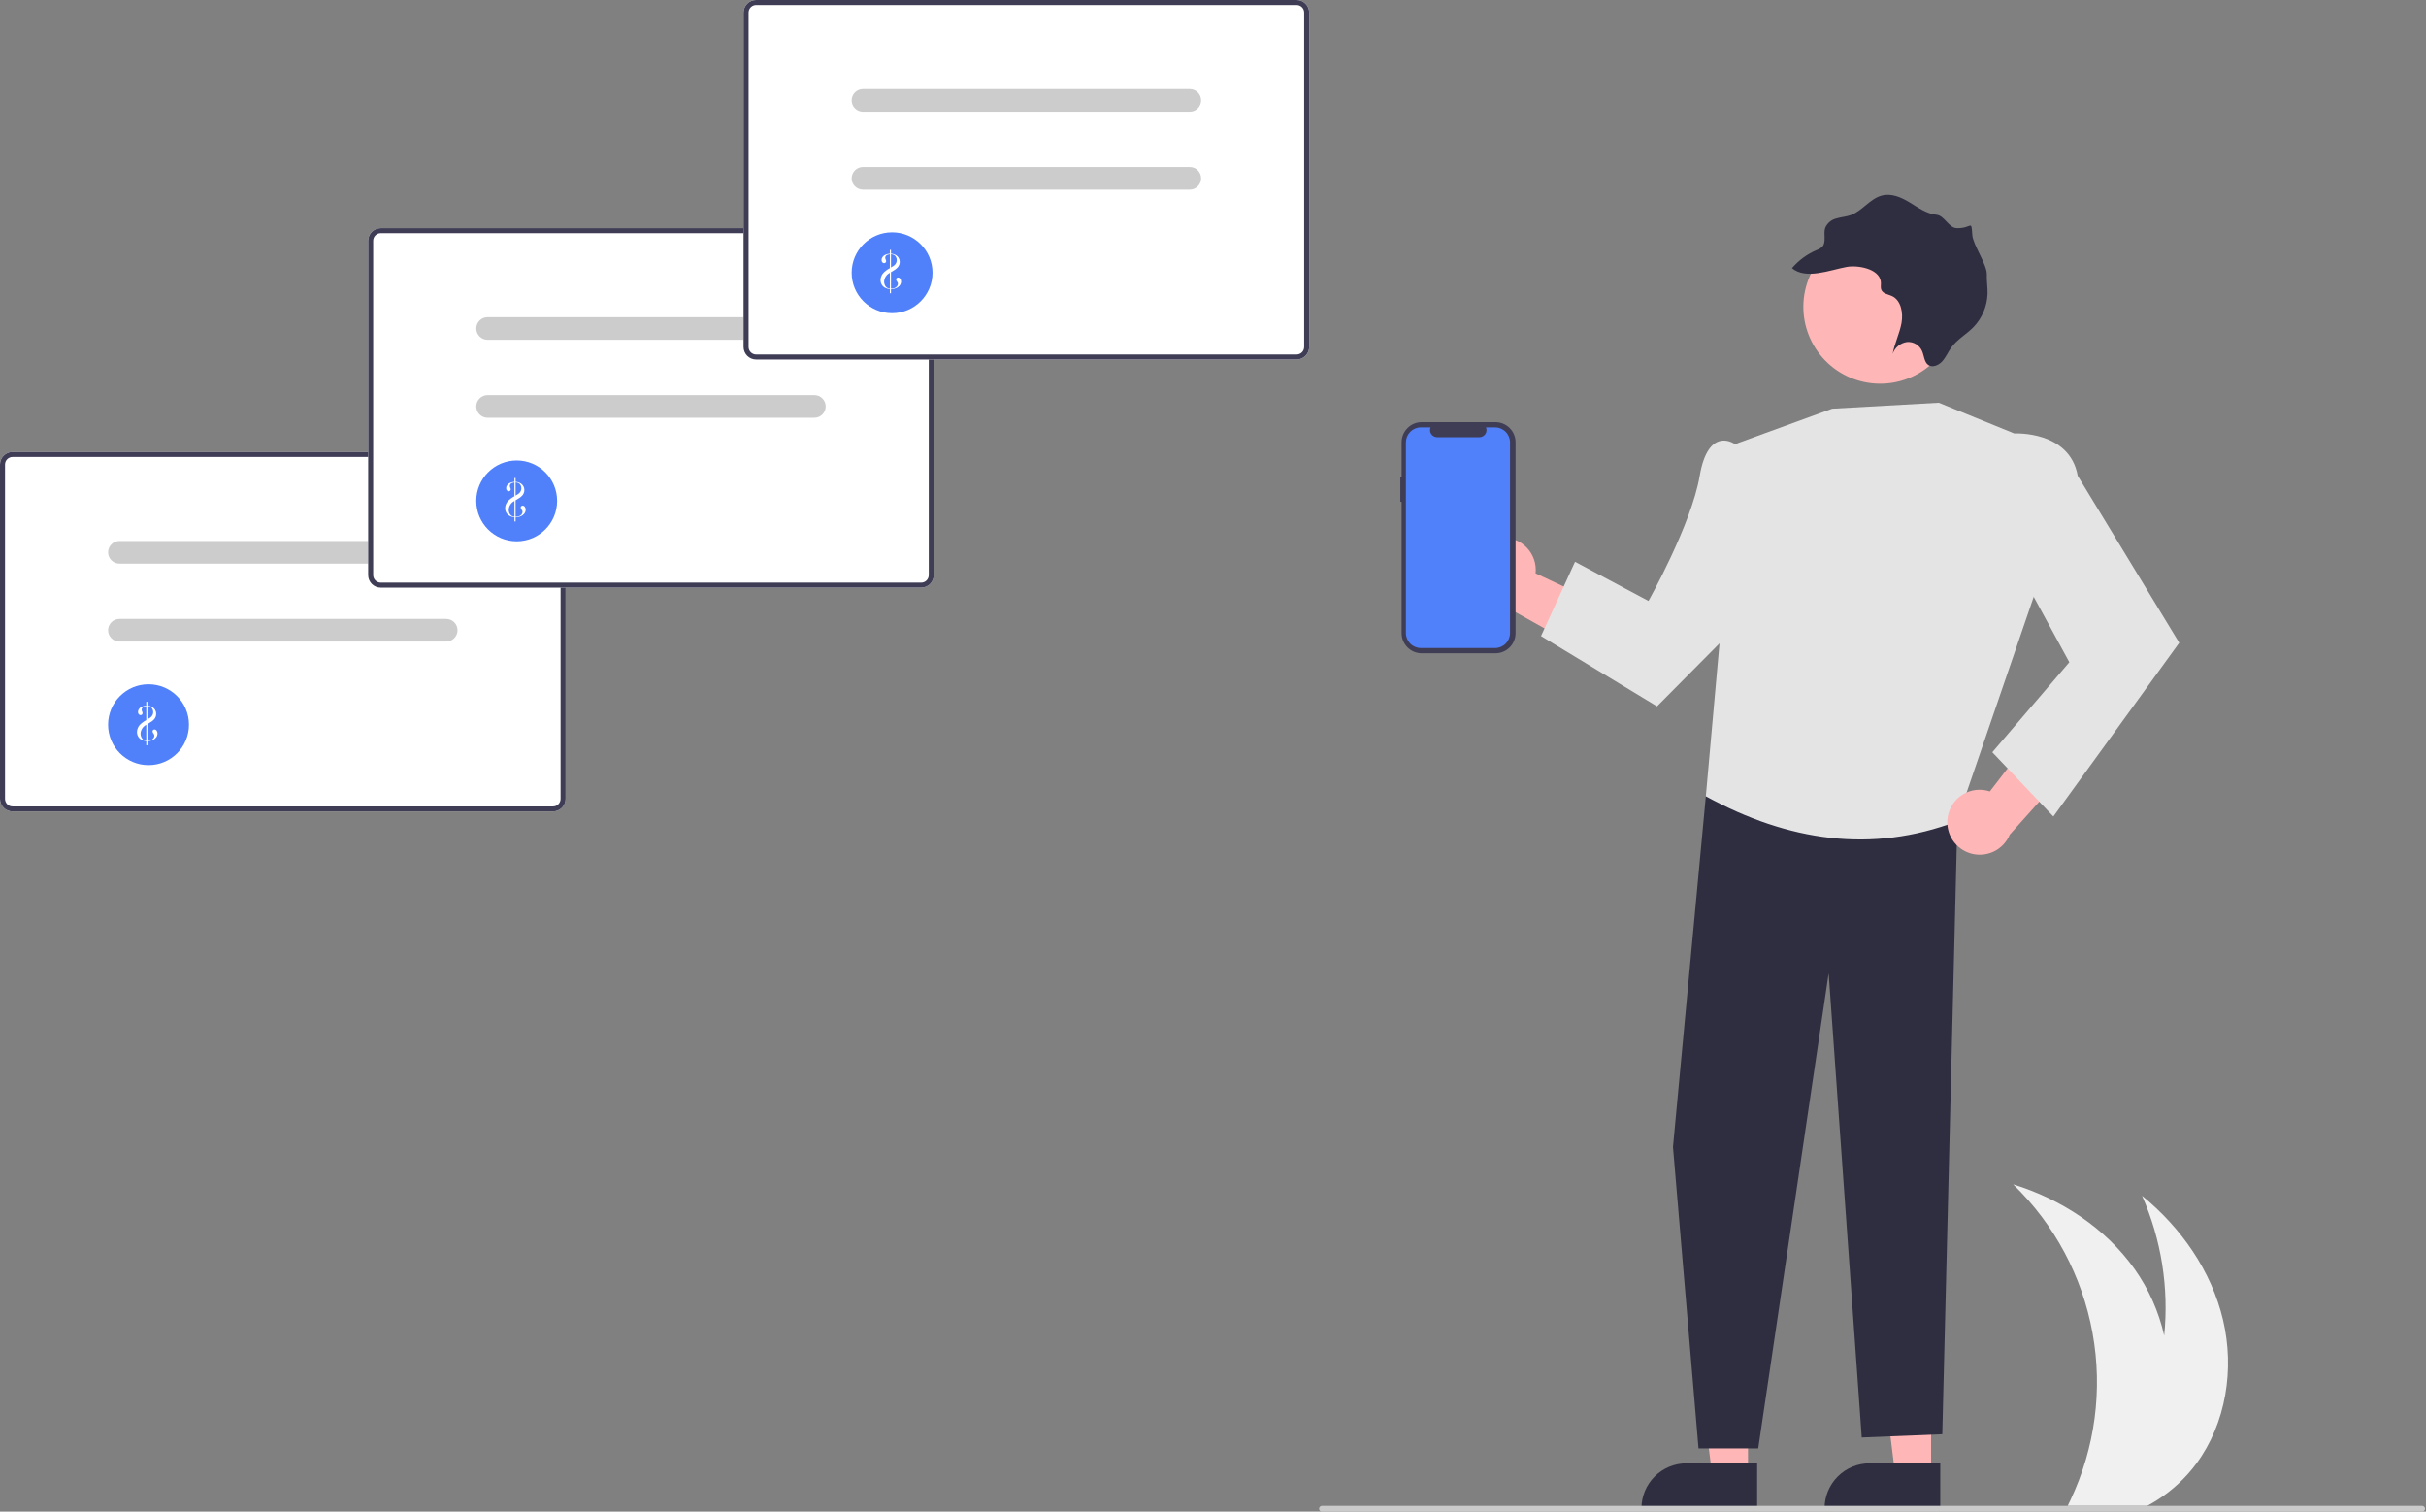 <svg width="642" height="400" viewBox="0 0 642 400" fill="none" xmlns="http://www.w3.org/2000/svg">
<rect x="0" y="0" width="642" height="400" fill="#808080" stroke="none"/>
<g clip-path="url(#clip0_102_380)">
<path d="M581.225 387.292C578.385 391.119 574.865 394.391 570.84 396.943C569.984 397.486 569.105 397.998 568.211 398.472H547.174C547.426 397.967 547.67 397.455 547.907 396.943C554.43 383.179 556.476 367.716 553.756 352.729C551.037 337.742 543.689 323.984 532.746 313.389C545.462 317.317 557.215 324.974 564.902 335.833C568.638 341.121 571.294 347.093 572.72 353.409C573.99 340.778 571.971 328.034 566.859 316.415C577.182 324.813 585.222 336.314 588.286 349.259C591.35 362.212 589.127 376.586 581.225 387.292Z" fill="#F0F0F0"/>
<path d="M3.326 214.723H146.355C147.237 214.722 148.082 214.371 148.706 213.748C149.329 213.124 149.68 212.279 149.681 211.397V122.919C149.68 122.037 149.329 121.191 148.706 120.568C148.082 119.944 147.237 119.594 146.355 119.593H3.326C2.445 119.594 1.599 119.944 0.975 120.568C0.352 121.191 0.001 122.037 0 122.919V211.397C0.001 212.279 0.352 213.124 0.975 213.748C1.599 214.371 2.445 214.722 3.326 214.723Z" fill="white"/>
<path d="M3.326 214.723H146.355C147.237 214.722 148.082 214.371 148.706 213.748C149.329 213.124 149.68 212.279 149.681 211.397V122.919C149.68 122.037 149.329 121.191 148.706 120.568C148.082 119.944 147.237 119.594 146.355 119.593H3.326C2.445 119.594 1.599 119.944 0.975 120.568C0.352 121.191 0.001 122.037 0 122.919V211.397C0.001 212.279 0.352 213.124 0.975 213.748C1.599 214.371 2.445 214.722 3.326 214.723ZM146.355 120.923C146.884 120.924 147.391 121.134 147.765 121.508C148.14 121.882 148.35 122.39 148.351 122.919V211.397C148.35 211.926 148.14 212.433 147.765 212.807C147.391 213.182 146.884 213.392 146.355 213.393H3.326C2.797 213.392 2.29 213.182 1.916 212.807C1.542 212.433 1.331 211.926 1.331 211.397V122.919C1.331 122.39 1.542 121.882 1.916 121.508C2.29 121.134 2.797 120.924 3.326 120.923H146.355Z" fill="#3F3D56"/>
<path d="M31.599 149.142H118.082C118.876 149.142 119.637 148.826 120.199 148.265C120.76 147.703 121.075 146.942 121.075 146.148C121.075 145.354 120.76 144.593 120.199 144.031C119.637 143.47 118.876 143.154 118.082 143.154H31.599C30.805 143.154 30.044 143.47 29.483 144.031C28.921 144.593 28.606 145.354 28.606 146.148C28.606 146.942 28.921 147.703 29.483 148.265C30.044 148.826 30.805 149.142 31.599 149.142Z" fill="#CCCCCC"/>
<path d="M31.599 169.764H118.082C118.876 169.764 119.637 169.449 120.199 168.888C120.76 168.326 121.075 167.565 121.075 166.771C121.075 165.977 120.76 165.215 120.199 164.654C119.637 164.093 118.876 163.777 118.082 163.777H31.599C30.805 163.777 30.044 164.093 29.483 164.654C28.921 165.215 28.606 165.977 28.606 166.771C28.606 167.565 28.921 168.326 29.483 168.888C30.044 169.449 30.805 169.764 31.599 169.764Z" fill="#CCCCCC"/>
<path d="M39.304 202.462C33.395 202.462 28.606 197.672 28.606 191.764C28.606 185.855 33.395 181.065 39.304 181.065C45.213 181.065 50.002 185.855 50.002 191.764C50.002 197.672 45.213 202.462 39.304 202.462Z" fill="#5081FB"/>
<path d="M39.01 186.724V185.705H38.709V186.724C38.281 186.743 37.862 186.845 37.475 187.026C37.194 187.158 36.951 187.36 36.771 187.613C36.604 187.846 36.515 188.127 36.516 188.414C36.51 188.624 36.58 188.829 36.714 188.991C36.771 189.064 36.845 189.124 36.929 189.164C37.014 189.205 37.106 189.226 37.2 189.225C37.27 189.227 37.339 189.214 37.404 189.187C37.468 189.161 37.526 189.121 37.575 189.071C37.626 189.021 37.665 188.962 37.692 188.896C37.718 188.83 37.731 188.76 37.73 188.689C37.729 188.59 37.709 188.491 37.669 188.4L37.548 188.146C37.506 188.039 37.485 187.925 37.488 187.81C37.485 187.633 37.541 187.459 37.649 187.318C37.767 187.169 37.925 187.058 38.105 186.999C38.301 186.935 38.503 186.894 38.708 186.878V190.546L38.641 190.586C38.011 190.92 37.438 191.352 36.945 191.867C36.726 192.126 36.553 192.419 36.432 192.736C36.311 193.042 36.249 193.368 36.248 193.698C36.242 194.124 36.353 194.544 36.569 194.912C36.78 195.27 37.09 195.561 37.461 195.75C37.853 195.942 38.275 196.064 38.708 196.112V197.205H39.01V196.132C39.448 196.129 39.881 196.04 40.284 195.871C40.687 195.721 41.042 195.466 41.314 195.133C41.552 194.834 41.681 194.463 41.679 194.08C41.688 193.811 41.605 193.548 41.444 193.332C41.381 193.239 41.296 193.163 41.197 193.11C41.097 193.057 40.987 193.028 40.874 193.027C40.807 193.025 40.74 193.036 40.677 193.061C40.614 193.086 40.557 193.123 40.509 193.171C40.461 193.219 40.424 193.276 40.399 193.338C40.374 193.401 40.362 193.468 40.365 193.536C40.388 193.742 40.474 193.936 40.613 194.091C40.685 194.187 40.747 194.29 40.797 194.399C40.832 194.484 40.849 194.575 40.848 194.667C40.846 194.911 40.763 195.148 40.609 195.339C40.443 195.553 40.221 195.718 39.969 195.817C39.681 195.93 39.373 195.984 39.064 195.978H39.01V191.599L39.392 191.378C39.755 191.168 40.031 190.993 40.221 190.855C40.406 190.72 40.578 190.567 40.734 190.399C41.119 189.988 41.332 189.446 41.33 188.883C41.332 188.533 41.245 188.188 41.076 187.881C40.91 187.574 40.667 187.317 40.371 187.133C39.959 186.884 39.491 186.744 39.01 186.724ZM39.01 186.871C39.27 186.88 39.526 186.936 39.765 187.039C40.003 187.157 40.199 187.347 40.326 187.581C40.469 187.836 40.543 188.125 40.539 188.417C40.542 188.775 40.432 189.124 40.225 189.415C40.116 189.573 39.984 189.715 39.835 189.837C39.593 190.017 39.34 190.182 39.077 190.332L39.01 190.372V186.871ZM38.709 195.964C38.536 195.95 38.365 195.914 38.201 195.857C38.068 195.806 37.944 195.733 37.834 195.643C37.627 195.466 37.467 195.242 37.367 194.989C37.25 194.71 37.191 194.41 37.193 194.107C37.22 193.621 37.374 193.151 37.64 192.744C37.906 192.336 38.274 192.006 38.709 191.787V195.964Z" fill="white"/>
<path d="M100.758 155.5H243.787C244.668 155.499 245.514 155.148 246.137 154.525C246.761 153.901 247.112 153.056 247.113 152.174V63.696C247.112 62.814 246.761 61.968 246.137 61.345C245.514 60.721 244.668 60.37 243.787 60.369H100.758C99.876 60.37 99.031 60.721 98.407 61.345C97.784 61.968 97.433 62.814 97.432 63.696V152.174C97.433 153.056 97.784 153.901 98.407 154.525C99.031 155.148 99.876 155.499 100.758 155.5Z" fill="white"/>
<path d="M100.758 155.5H243.787C244.668 155.499 245.514 155.148 246.137 154.525C246.761 153.901 247.112 153.056 247.113 152.174V63.696C247.112 62.814 246.761 61.968 246.137 61.345C245.514 60.721 244.668 60.37 243.787 60.369H100.758C99.876 60.37 99.031 60.721 98.407 61.345C97.784 61.968 97.433 62.814 97.432 63.696V152.174C97.433 153.056 97.784 153.901 98.407 154.525C99.031 155.148 99.876 155.499 100.758 155.5ZM243.787 61.7C244.316 61.7 244.823 61.911 245.197 62.285C245.571 62.659 245.782 63.166 245.782 63.696V152.174C245.782 152.703 245.571 153.21 245.197 153.584C244.823 153.958 244.316 154.169 243.787 154.169H100.758C100.229 154.169 99.722 153.958 99.347 153.584C98.973 153.21 98.763 152.703 98.762 152.174V63.696C98.763 63.166 98.973 62.659 99.347 62.285C99.722 61.911 100.229 61.7 100.758 61.7H243.787Z" fill="#3F3D56"/>
<path d="M129.031 89.919H215.513C216.307 89.919 217.069 89.603 217.63 89.042C218.192 88.48 218.507 87.719 218.507 86.925C218.507 86.131 218.192 85.37 217.63 84.808C217.069 84.247 216.307 83.931 215.513 83.931H129.031C128.237 83.931 127.476 84.247 126.914 84.808C126.353 85.37 126.037 86.131 126.037 86.925C126.037 87.719 126.353 88.48 126.914 89.042C127.476 89.603 128.237 89.919 129.031 89.919Z" fill="#CCCCCC"/>
<path d="M129.031 110.541H215.513C216.307 110.541 217.069 110.226 217.63 109.664C218.192 109.103 218.507 108.342 218.507 107.548C218.507 106.754 218.192 105.992 217.63 105.431C217.069 104.869 216.307 104.554 215.513 104.554H129.031C128.237 104.554 127.476 104.869 126.914 105.431C126.353 105.992 126.037 106.754 126.037 107.548C126.037 108.342 126.353 109.103 126.914 109.664C127.476 110.226 128.237 110.541 129.031 110.541Z" fill="#CCCCCC"/>
<path d="M136.736 143.239C130.827 143.239 126.037 138.449 126.037 132.541C126.037 126.632 130.827 121.842 136.736 121.842C142.644 121.842 147.434 126.632 147.434 132.541C147.434 138.449 142.644 143.239 136.736 143.239Z" fill="#5081FB"/>
<path d="M136.442 127.501V126.482H136.14V127.501C135.713 127.519 135.294 127.622 134.906 127.803C134.625 127.935 134.383 128.137 134.202 128.389C134.035 128.623 133.946 128.904 133.947 129.191C133.941 129.401 134.011 129.606 134.145 129.767C134.203 129.841 134.277 129.901 134.361 129.941C134.445 129.982 134.538 130.003 134.631 130.002C134.701 130.003 134.771 129.99 134.835 129.964C134.9 129.937 134.958 129.898 135.007 129.848C135.057 129.798 135.097 129.738 135.124 129.673C135.15 129.607 135.163 129.536 135.161 129.466C135.161 129.366 135.14 129.268 135.101 129.177L134.98 128.922C134.937 128.816 134.917 128.702 134.92 128.587C134.916 128.409 134.973 128.236 135.081 128.094C135.198 127.946 135.357 127.835 135.537 127.776C135.732 127.712 135.935 127.671 136.14 127.655V131.323L136.073 131.363C135.443 131.697 134.87 132.129 134.376 132.644C134.158 132.903 133.984 133.196 133.864 133.513C133.743 133.819 133.681 134.145 133.679 134.475C133.674 134.901 133.785 135.321 134.001 135.688C134.212 136.047 134.522 136.338 134.893 136.527C135.284 136.719 135.706 136.841 136.14 136.889V137.982H136.442V136.909C136.879 136.905 137.312 136.817 137.716 136.647C138.119 136.498 138.474 136.243 138.745 135.91C138.984 135.611 139.113 135.239 139.111 134.857C139.119 134.588 139.036 134.325 138.876 134.109C138.813 134.016 138.728 133.94 138.628 133.887C138.529 133.834 138.419 133.805 138.306 133.804C138.239 133.802 138.171 133.813 138.109 133.838C138.046 133.863 137.989 133.9 137.941 133.948C137.893 133.995 137.856 134.052 137.831 134.115C137.806 134.178 137.794 134.245 137.796 134.313C137.819 134.519 137.906 134.713 138.045 134.868C138.117 134.964 138.179 135.067 138.229 135.176C138.263 135.261 138.28 135.352 138.279 135.443C138.278 135.688 138.194 135.925 138.041 136.116C137.874 136.329 137.653 136.495 137.401 136.594C137.112 136.706 136.805 136.761 136.496 136.755H136.442V132.376L136.824 132.155C137.186 131.945 137.462 131.77 137.652 131.632C137.838 131.497 138.01 131.344 138.165 131.176C138.55 130.765 138.764 130.223 138.762 129.66C138.764 129.31 138.676 128.965 138.507 128.658C138.342 128.351 138.099 128.094 137.803 127.91C137.391 127.661 136.923 127.521 136.442 127.501ZM136.442 127.648C136.702 127.656 136.958 127.713 137.196 127.816C137.435 127.934 137.631 128.123 137.757 128.358C137.901 128.613 137.975 128.902 137.971 129.194C137.974 129.551 137.864 129.9 137.657 130.192C137.548 130.35 137.416 130.492 137.267 130.613C137.024 130.794 136.771 130.959 136.509 131.109L136.442 131.149V127.648ZM136.14 136.741C135.967 136.727 135.797 136.691 135.633 136.634C135.5 136.583 135.376 136.51 135.266 136.419C135.059 136.243 134.898 136.019 134.798 135.766C134.682 135.486 134.623 135.186 134.625 134.884C134.651 134.398 134.805 133.928 135.071 133.521C135.337 133.113 135.706 132.783 136.14 132.564V136.741Z" fill="white"/>
<path d="M397.255 142.298C398.501 142.208 399.752 142.392 400.919 142.838C402.086 143.283 403.141 143.979 404.01 144.877C404.879 145.774 405.541 146.851 405.949 148.032C406.356 149.213 406.5 150.469 406.37 151.712L433.867 164.602L420.408 172.843L396.36 159.339C394.287 158.982 392.417 157.876 391.105 156.233C389.792 154.589 389.128 152.521 389.239 150.421C389.349 148.32 390.226 146.333 391.703 144.836C393.181 143.339 395.156 142.436 397.255 142.298Z" fill="#FFB6B6"/>
<path d="M511.037 390.315L501.54 390.314L497.023 353.686L511.038 353.687L511.037 390.315Z" fill="#FFB6B6"/>
<path d="M513.459 387.214L494.758 387.214H494.757C491.596 387.214 488.565 388.469 486.33 390.704C484.095 392.939 482.839 395.971 482.839 399.131V399.519L513.458 399.52L513.459 387.214Z" fill="#2F2E41"/>
<path d="M462.581 390.315L453.085 390.314L448.567 353.686L462.583 353.687L462.581 390.315Z" fill="#FFB6B6"/>
<path d="M465.003 387.214L446.302 387.214H446.301C443.14 387.214 440.109 388.469 437.874 390.704C435.639 392.939 434.383 395.971 434.383 399.131V399.519L465.002 399.52L465.003 387.214Z" fill="#2F2E41"/>
<path d="M456.238 200.334L451.418 210.711L442.729 303.51L449.483 383.272H465.281L483.922 257.548L492.678 380.376L513.994 379.516L518.086 212.988L456.238 200.334Z" fill="#2F2E41"/>
<path d="M533.045 114.698L513.063 106.568L484.858 108.15L459.783 117.287L451.418 210.711C473.232 222.623 495.329 225.874 517.81 217.356L538.675 156.507L533.045 114.698Z" fill="#E4E4E4"/>
<path d="M467.585 119.757L458.717 117.287C458.717 117.287 452.01 112.926 449.803 125.89C447.597 138.854 436.242 159.018 436.242 159.018L416.804 148.659L407.804 168.312L438.502 186.907L470.828 154.335L467.585 119.757Z" fill="#E4E4E4"/>
<path d="M516.225 89.259C517.302 86.815 517.887 84.184 517.947 81.514C518.006 78.844 517.54 76.189 516.573 73.7C515.607 71.211 514.16 68.936 512.314 67.006C510.469 65.076 508.261 63.529 505.818 62.452C503.374 61.375 500.743 60.79 498.073 60.73C495.404 60.67 492.748 61.137 490.259 62.103C487.77 63.069 485.495 64.517 483.565 66.362C481.635 68.208 480.088 70.415 479.011 72.859L478.894 73.128C476.755 78.079 476.67 83.677 478.658 88.692C479.643 91.174 481.106 93.439 482.966 95.356C484.826 97.273 487.045 98.805 489.496 99.864C494.448 102.004 500.046 102.089 505.06 100.1C510.074 98.112 514.093 94.214 516.233 89.262L516.225 89.259Z" fill="#FFB6B6"/>
<path d="M488.619 70.649C484.391 71.416 477.848 74.078 474.217 70.955C476.01 68.859 478.266 67.21 480.806 66.135C481.307 65.969 481.77 65.707 482.17 65.364C483.408 64.113 482.452 61.957 483.018 60.266C483.293 59.648 483.708 59.102 484.23 58.671C484.752 58.241 485.367 57.938 486.026 57.785C487.287 57.408 488.607 57.347 489.845 56.89C492.775 55.788 494.858 52.637 497.862 51.781C500.478 51.024 503.111 52.2 505.37 53.573C507.628 54.946 509.862 56.575 512.504 56.835C514.478 57.015 515.728 60.263 517.71 60.358C521.863 60.56 521.633 57.822 521.94 62.186C522.117 64.789 525.837 69.969 525.777 72.596C525.716 74.317 526.02 76.021 525.971 77.748C525.859 81.035 524.541 84.167 522.267 86.544C520.376 88.489 517.916 89.8 516.325 92.017C515.497 93.194 514.923 94.567 513.959 95.632C512.995 96.696 511.363 97.337 510.288 96.577C509.212 95.817 509.192 94.172 508.659 92.92C508.331 92.153 507.772 91.507 507.06 91.073C506.347 90.639 505.516 90.439 504.684 90.501C503.82 90.614 503.005 90.966 502.33 91.517C501.655 92.068 501.147 92.796 500.863 93.621C501.367 90.854 502.694 88.262 503.199 85.494C503.703 82.725 503.046 79.418 500.662 78.337C499.638 77.861 498.256 77.733 497.844 76.635C497.592 75.974 497.823 75.193 497.726 74.478C497.202 70.975 491.376 70.108 488.619 70.649Z" fill="#2F2E41"/>
<path d="M515.414 216.276C515.597 215.04 516.048 213.859 516.736 212.816C517.424 211.774 518.332 210.894 519.397 210.241C520.461 209.587 521.656 209.174 522.897 209.032C524.139 208.89 525.396 209.022 526.581 209.419L545.126 185.371L550.253 200.296L531.856 220.844C531.058 222.79 529.574 224.376 527.685 225.301C525.796 226.226 523.633 226.426 521.606 225.863C519.58 225.3 517.83 224.013 516.689 222.246C515.548 220.479 515.094 218.355 515.414 216.276Z" fill="#FFB6B6"/>
<path d="M526.64 119.233L533.045 114.698C533.045 114.698 547.7 113.858 549.831 125.89L576.702 170.093L543.386 216.056L527.233 199.053L547.614 175.235L530.502 143.816L526.64 119.233Z" fill="#E4E4E4"/>
<path d="M370.578 126.238H370.914V117.032C370.914 116.332 371.052 115.639 371.32 114.993C371.588 114.346 371.98 113.759 372.475 113.264C372.97 112.769 373.557 112.377 374.204 112.109C374.85 111.841 375.543 111.703 376.243 111.703H395.747C396.446 111.703 397.139 111.841 397.786 112.109C398.432 112.377 399.02 112.769 399.514 113.264C400.009 113.759 400.402 114.346 400.669 114.993C400.937 115.639 401.075 116.332 401.075 117.032V167.536C401.075 168.236 400.937 168.929 400.669 169.575C400.402 170.222 400.009 170.809 399.514 171.304C399.02 171.799 398.432 172.191 397.786 172.459C397.139 172.727 396.446 172.865 395.747 172.865H376.243C375.543 172.865 374.85 172.727 374.204 172.459C373.557 172.191 372.97 171.799 372.475 171.304C371.98 170.809 371.588 170.222 371.32 169.575C371.052 168.929 370.914 168.236 370.914 167.536V132.791H370.578V126.238Z" fill="#3F3D56"/>
<path d="M376.028 113.09H378.574C378.456 113.377 378.412 113.688 378.443 113.996C378.475 114.305 378.582 114.601 378.755 114.858C378.928 115.115 379.161 115.326 379.435 115.472C379.709 115.618 380.014 115.694 380.324 115.694H391.498C391.808 115.694 392.113 115.618 392.386 115.472C392.66 115.326 392.893 115.115 393.066 114.858C393.239 114.601 393.346 114.305 393.378 113.996C393.41 113.688 393.365 113.377 393.248 113.09H395.626C396.681 113.09 397.693 113.509 398.439 114.255C399.186 115.001 399.605 116.013 399.605 117.069V167.499C399.605 168.555 399.186 169.567 398.439 170.313C397.693 171.059 396.681 171.478 395.626 171.478H376.028C374.972 171.478 373.96 171.059 373.214 170.313C372.468 169.567 372.049 168.555 372.049 167.499V117.069C372.049 116.013 372.468 115.001 373.214 114.255C373.96 113.509 374.972 113.09 376.028 113.09Z" fill="#5081FB"/>
<path d="M200.1 95.131H343.129C344.01 95.13 344.856 94.779 345.479 94.155C346.103 93.532 346.454 92.686 346.455 91.804V3.326C346.454 2.444 346.103 1.599 345.479 0.975C344.856 0.352 344.01 0.001 343.129 -7.62939e-06H200.1C199.218 0.001 198.373 0.352 197.749 0.975C197.126 1.599 196.775 2.444 196.774 3.326V91.804C196.775 92.686 197.126 93.532 197.749 94.155C198.373 94.779 199.218 95.13 200.1 95.131Z" fill="white"/>
<path d="M200.1 95.131H343.129C344.01 95.13 344.856 94.779 345.479 94.155C346.103 93.532 346.454 92.686 346.455 91.804V3.326C346.454 2.444 346.103 1.599 345.479 0.975C344.856 0.352 344.01 0.001 343.129 -7.62939e-06H200.1C199.218 0.001 198.373 0.352 197.749 0.975C197.126 1.599 196.775 2.444 196.774 3.326V91.804C196.775 92.686 197.126 93.532 197.749 94.155C198.373 94.779 199.218 95.13 200.1 95.131ZM343.129 1.33C343.658 1.331 344.165 1.542 344.539 1.916C344.913 2.29 345.124 2.797 345.124 3.326V91.804C345.124 92.334 344.913 92.841 344.539 93.215C344.165 93.589 343.658 93.799 343.129 93.8H200.1C199.571 93.799 199.064 93.589 198.689 93.215C198.315 92.841 198.105 92.334 198.104 91.804V3.326C198.105 2.797 198.315 2.29 198.689 1.916C199.064 1.542 199.571 1.331 200.1 1.33H343.129Z" fill="#3F3D56"/>
<path d="M228.373 29.549H314.856C315.649 29.549 316.411 29.234 316.972 28.672C317.534 28.111 317.849 27.349 317.849 26.556C317.849 25.762 317.534 25 316.972 24.439C316.411 23.877 315.649 23.562 314.856 23.562H228.373C227.579 23.562 226.818 23.877 226.256 24.439C225.695 25 225.379 25.762 225.379 26.556C225.379 27.349 225.695 28.111 226.256 28.672C226.818 29.234 227.579 29.549 228.373 29.549Z" fill="#CCCCCC"/>
<path d="M228.373 50.172H314.856C315.649 50.172 316.411 49.856 316.972 49.295C317.534 48.734 317.849 47.972 317.849 47.178C317.849 46.384 317.534 45.623 316.972 45.061C316.411 44.5 315.649 44.185 314.856 44.185H228.373C227.579 44.185 226.818 44.5 226.256 45.061C225.695 45.623 225.379 46.384 225.379 47.178C225.379 47.972 225.695 48.734 226.256 49.295C226.818 49.856 227.579 50.172 228.373 50.172Z" fill="#CCCCCC"/>
<path d="M236.078 82.87C230.169 82.87 225.379 78.08 225.379 72.171C225.379 66.263 230.169 61.473 236.078 61.473C241.986 61.473 246.776 66.263 246.776 72.171C246.776 78.08 241.986 82.87 236.078 82.87Z" fill="#5081FB"/>
<path d="M235.784 67.131V66.112H235.482V67.131C235.055 67.15 234.636 67.252 234.248 67.433C233.967 67.565 233.725 67.767 233.544 68.02C233.378 68.254 233.288 68.534 233.289 68.821C233.283 69.031 233.353 69.236 233.487 69.398C233.545 69.472 233.619 69.531 233.703 69.572C233.787 69.612 233.88 69.633 233.973 69.633C234.043 69.634 234.113 69.621 234.177 69.594C234.242 69.568 234.3 69.528 234.349 69.478C234.399 69.429 234.439 69.369 234.466 69.303C234.492 69.238 234.505 69.167 234.503 69.096C234.503 68.997 234.482 68.899 234.443 68.808L234.322 68.553C234.279 68.447 234.259 68.332 234.262 68.218C234.258 68.04 234.315 67.867 234.423 67.725C234.54 67.577 234.699 67.466 234.879 67.406C235.074 67.342 235.277 67.302 235.482 67.286V70.954L235.415 70.994C234.785 71.328 234.212 71.76 233.719 72.275C233.5 72.533 233.327 72.827 233.206 73.143C233.085 73.45 233.023 73.776 233.021 74.105C233.016 74.532 233.127 74.951 233.343 75.319C233.554 75.678 233.864 75.969 234.235 76.157C234.627 76.349 235.049 76.472 235.482 76.519V77.612H235.784V76.54C236.222 76.536 236.654 76.447 237.058 76.278C237.461 76.128 237.816 75.874 238.087 75.54C238.326 75.242 238.455 74.87 238.453 74.488C238.461 74.219 238.379 73.955 238.218 73.74C238.155 73.647 238.07 73.57 237.97 73.517C237.871 73.464 237.761 73.436 237.648 73.435C237.581 73.432 237.513 73.444 237.451 73.469C237.388 73.493 237.331 73.531 237.283 73.578C237.235 73.626 237.198 73.683 237.173 73.746C237.148 73.809 237.136 73.876 237.138 73.943C237.161 74.15 237.248 74.344 237.387 74.499C237.459 74.594 237.521 74.698 237.571 74.806C237.605 74.891 237.623 74.982 237.621 75.074C237.62 75.319 237.536 75.555 237.383 75.746C237.216 75.96 236.995 76.125 236.743 76.225C236.455 76.337 236.147 76.392 235.838 76.385H235.784V72.007L236.166 71.785C236.528 71.575 236.804 71.401 236.994 71.262C237.18 71.127 237.352 70.975 237.507 70.806C237.893 70.396 238.106 69.853 238.104 69.291C238.106 68.94 238.018 68.595 237.849 68.288C237.684 67.982 237.441 67.724 237.145 67.54C236.733 67.292 236.265 67.151 235.784 67.131ZM235.784 67.279C236.044 67.287 236.3 67.344 236.538 67.446C236.777 67.565 236.973 67.754 237.099 67.988C237.243 68.243 237.317 68.532 237.313 68.825C237.316 69.182 237.206 69.531 236.999 69.822C236.89 69.981 236.758 70.123 236.609 70.244C236.366 70.425 236.113 70.59 235.851 70.739L235.784 70.779V67.279ZM235.482 76.372C235.309 76.357 235.139 76.321 234.975 76.265C234.842 76.213 234.718 76.141 234.608 76.05C234.401 75.874 234.24 75.649 234.14 75.396C234.024 75.117 233.965 74.817 233.967 74.514C233.993 74.029 234.147 73.558 234.413 73.151C234.679 72.744 235.048 72.414 235.482 72.194V76.372Z" fill="white"/>
<path d="M349.835 400H640.983C641.186 400 641.38 399.919 641.523 399.776C641.667 399.633 641.747 399.438 641.747 399.236C641.747 399.033 641.667 398.839 641.523 398.695C641.38 398.552 641.186 398.472 640.983 398.472H349.835C349.632 398.472 349.438 398.552 349.294 398.695C349.151 398.839 349.07 399.033 349.07 399.236C349.07 399.438 349.151 399.633 349.294 399.776C349.438 399.919 349.632 400 349.835 400Z" fill="#CACACA"/>
</g>
<defs>
<clipPath id="clip0_102_380">
<rect width="641.747" height="400" fill="white" transform="matrix(-1 0 0 1 641.747 0)"/>
</clipPath>
</defs>
</svg>
